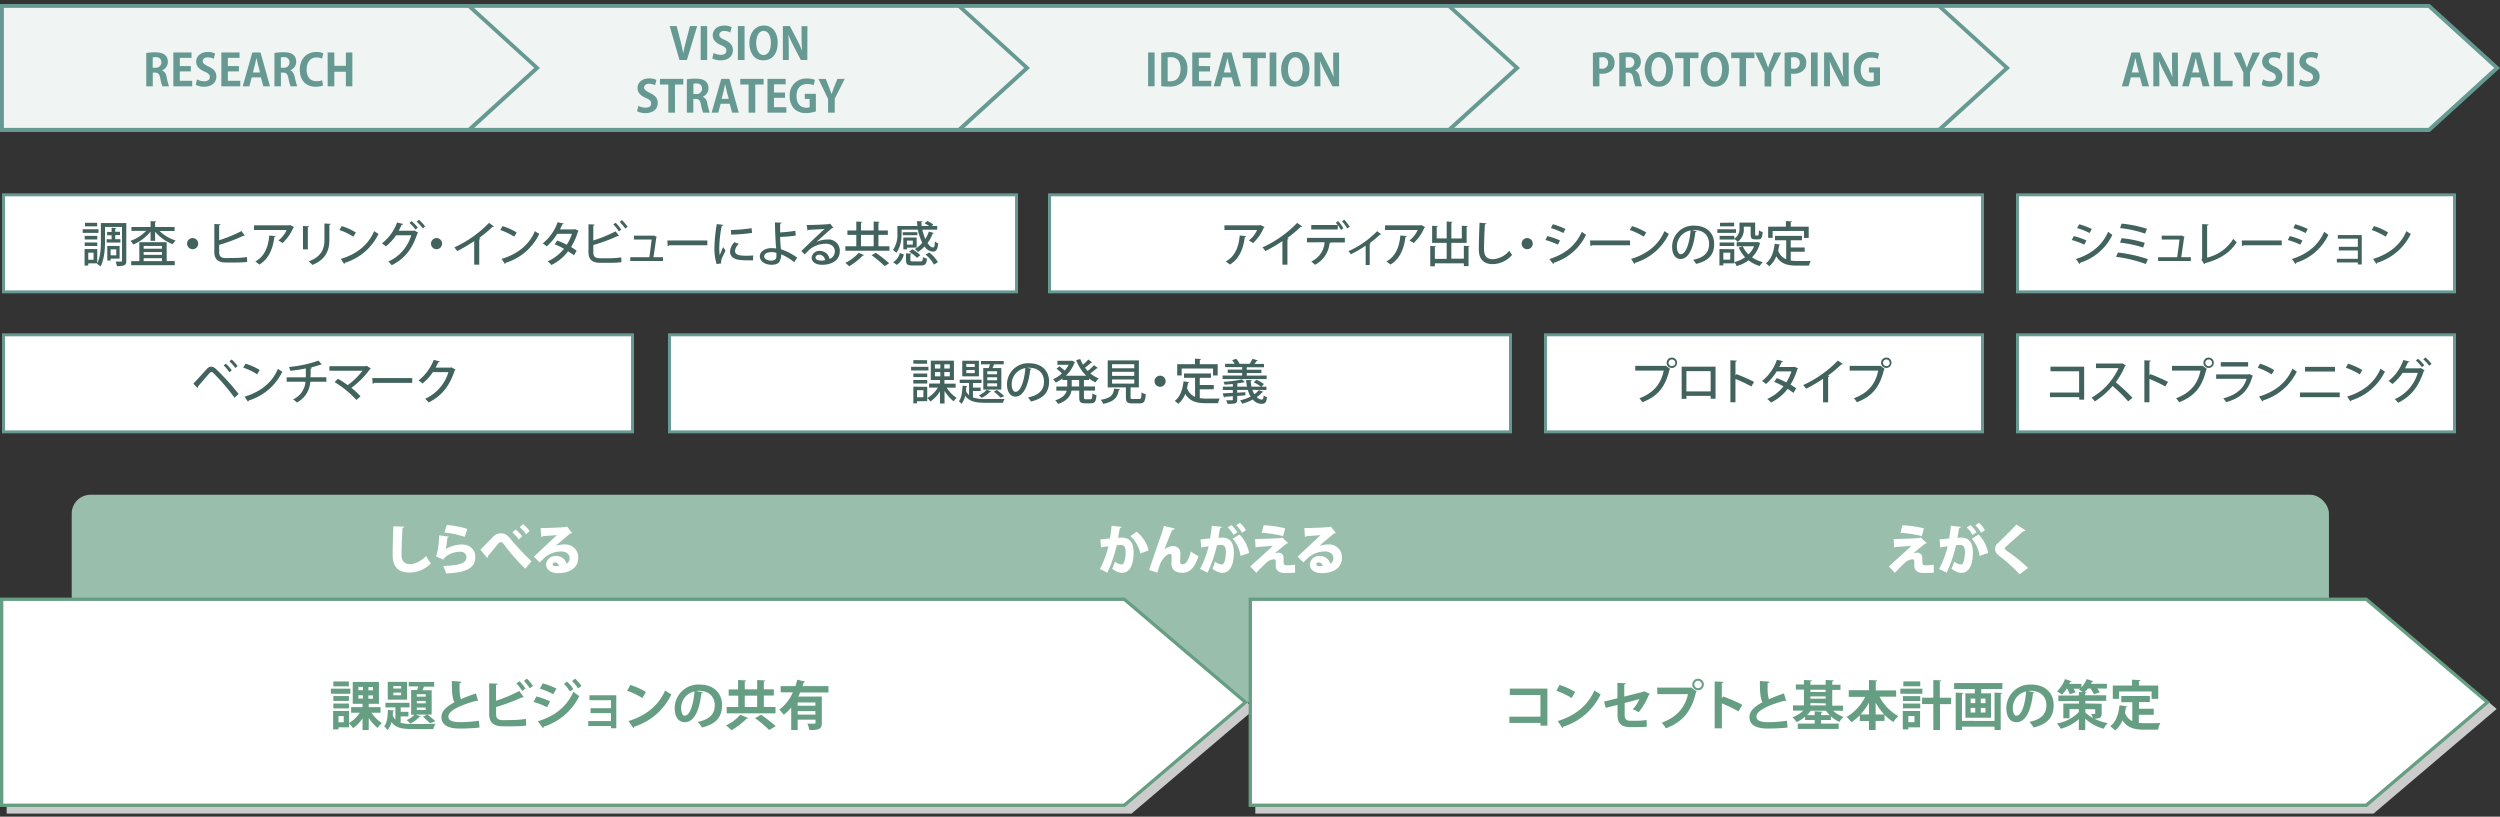<svg id="レイヤー_1" data-name="レイヤー 1" xmlns="http://www.w3.org/2000/svg" viewBox="0 0 750 245">
  <rect x="0" y="0" width="750" height="245" fill="#333333" stroke="none"/>
  <defs>
    <style>
      .cls-1 {
        fill: #ccc;
      }

      .cls-2 {
        fill: #f0f5f4;
      }

      .cls-3 {
        fill: #669992;
      }

      .cls-4 {
        fill: #fff;
      }

      .cls-5 {
        fill: #41625d;
      }

      .cls-6 {
        fill: #99beac;
      }

      .cls-7 {
        fill: #669e83;
      }
    </style>
  </defs>
  <title>process_phase1</title>
  <g>
    <polygon class="cls-1" points="2.5 243.58 2.5 181.78 339.28 181.78 375.64 212.68 339.28 243.58 2.5 243.58"/>
    <path class="cls-1" d="M339.1,182.28l35.77,30.4-35.77,30.4H3v-60.8H339.1m.37-1H2v62.8H339.47l36.94-31.4-36.94-31.4Z"/>
  </g>
  <g>
    <polygon class="cls-1" points="377.09 243.58 377.09 181.78 711.87 181.78 748.23 212.68 711.87 243.58 377.09 243.58"/>
    <path class="cls-1" d="M711.69,182.28l35.77,30.4-35.77,30.4H377.59v-60.8h334.1m.37-1H376.59v62.8H712.06L749,212.68l-36.94-31.4Z"/>
  </g>
  <g>
    <polygon class="cls-2" points="582.57 39.02 582.57 1.78 728.7 1.78 749.13 20.4 728.7 39.02 582.57 39.02"/>
    <path class="cls-3" d="M728.48,2.37l19.78,18-19.78,18H583.16V2.37H728.48m.45-1.17H582V39.6H728.93L750,20.4,728.93,1.2Z"/>
  </g>
  <g>
    <rect class="cls-4" x="605.25" y="100.45" width="131.11" height="29.11"/>
    <path class="cls-3" d="M735.91,100.89v28.22H605.69V100.89H735.91m.89-.89h-132v30h132V100Z"/>
  </g>
  <g>
    <path class="cls-5" d="M625.25,110v9.9h-1.48v-.77H615v-1.37h8.73v-6.39h-8.59V110Z"/>
    <path class="cls-5" d="M637.75,109.62a.48.48,0,0,1-.24.2,22.9,22.9,0,0,1-2.78,4.85,56.64,56.64,0,0,1,5,4.65l-1.27,1.1a44.35,44.35,0,0,0-4.69-4.62,23.08,23.08,0,0,1-5.32,4.62,8.36,8.36,0,0,0-1-1.11,19.7,19.7,0,0,0,8.11-8.87h-6.77v-1.37h7.56l.26-.09Z"/>
    <path class="cls-5" d="M649.59,115.94a42.6,42.6,0,0,0-4.76-2.26v7h-1.52v-12.6l1.93.11c0,.16-.14.28-.41.33v4.12l.29-.4a49.8,49.8,0,0,1,5.28,2.33Z"/>
    <path class="cls-5" d="M651.6,109.76h9.07l.1-.06,1.31,1a.61.61,0,0,1-.21.18c-1.24,5.38-3.71,8.09-8.13,9.79a7.83,7.83,0,0,0-.91-1.19c4-1.49,6.47-4.08,7.31-8.29H651.6Zm11-2.49a1.56,1.56,0,1,1-1.57,1.57A1.56,1.56,0,0,1,662.6,107.27Zm1,1.57a1,1,0,1,0-1,1A1,1,0,0,0,663.64,108.84Z"/>
    <path class="cls-5" d="M675.94,112.76a.49.49,0,0,1-.24.18c-1.24,4.38-3.55,6.5-7.87,7.71a5.84,5.84,0,0,0-.86-1.15c3.76-.92,6.18-2.93,7-5.85h-9.12v-1.34h9.72l.17-.12Zm-1.5-2.8h-8.21v-1.32h8.21Z"/>
    <path class="cls-5" d="M678,109.11a17.91,17.91,0,0,1,4.25,1.92l-.75,1.29a19.53,19.53,0,0,0-4.18-2Zm-.28,9.85c5-1.52,8.34-4.37,10-8.35a10.85,10.85,0,0,0,1.33.84,16.61,16.61,0,0,1-10.1,8.67.45.45,0,0,1-.23.34Z"/>
    <path class="cls-5" d="M701.92,117.75v1.4H690v-1.4Zm-1.42-7.69v1.4h-9v-1.4Z"/>
    <path class="cls-5" d="M704.43,109.11a17.91,17.91,0,0,1,4.25,1.92l-.75,1.29a19.53,19.53,0,0,0-4.18-2Zm-.28,9.85c5-1.52,8.34-4.37,10-8.35a10.85,10.85,0,0,0,1.33.84,16.61,16.61,0,0,1-10.1,8.67.42.42,0,0,1-.23.34Z"/>
    <path class="cls-5" d="M727.39,111.1a.82.82,0,0,1-.26.23c-1.62,4.87-3.92,7.61-7.71,9.52a5.11,5.11,0,0,0-1-1.09,12.48,12.48,0,0,0,6.91-7.9h-4.55a14.21,14.21,0,0,1-3.07,3.35,6.88,6.88,0,0,0-1.16-.91A13.65,13.65,0,0,0,721,108l1.84.46a.43.43,0,0,1-.44.23c-.26.58-.61,1.28-.88,1.8H726l.22-.1Zm-2-3.47a11,11,0,0,1,1.88,1.94l-.69.59a10.81,10.81,0,0,0-1.82-2Zm2.21-.4a10.27,10.27,0,0,1,1.86,1.94l-.71.56a10.93,10.93,0,0,0-1.78-1.94Z"/>
  </g>
  <g>
    <rect class="cls-4" x="463.65" y="100.45" width="131.11" height="29.11"/>
    <path class="cls-3" d="M594.31,100.89v28.22H464.09V100.89H594.31m.89-.89h-132v30h132V100Z"/>
  </g>
  <g>
    <path class="cls-5" d="M490.57,109.76h9.07l.1-.06,1.31,1a.61.61,0,0,1-.21.18c-1.24,5.38-3.7,8.09-8.13,9.79a8.45,8.45,0,0,0-.9-1.19c4-1.49,6.46-4.08,7.3-8.29h-8.54Zm11-2.49a1.56,1.56,0,1,1-1.57,1.57A1.56,1.56,0,0,1,501.57,107.27Zm1,1.57a1,1,0,1,0-1,1A1,1,0,0,0,502.61,108.84Z"/>
    <path class="cls-5" d="M514.66,110v9.62H513.2v-.86h-7.27v.89H504.5V110Zm-1.47,7.42v-6.08h-7.27v6.08Z"/>
    <path class="cls-5" d="M525.41,115.94a43.61,43.61,0,0,0-4.77-2.26v7h-1.52v-12.6l1.93.11c0,.16-.14.28-.41.33v4.12l.29-.4a49.8,49.8,0,0,1,5.28,2.33Z"/>
    <path class="cls-5" d="M539.42,110.54a.35.35,0,0,1-.22.21,18.73,18.73,0,0,1-2.06,4.64c.57.33,1.26.77,1.72,1.11l-.82,1.37c-.48-.37-1.2-.85-1.76-1.2a13.83,13.83,0,0,1-5,4.11,4.49,4.49,0,0,0-1.13-1.08,13.43,13.43,0,0,0,4.9-3.77,18.1,18.1,0,0,0-2.81-1.36l.79-1.12a20.89,20.89,0,0,1,2.86,1.27,14,14,0,0,0,1.54-3.3H533a15.5,15.5,0,0,1-3.22,3.79,8.18,8.18,0,0,0-1.16-.91,14,14,0,0,0,4.46-6.37l1.86.43c-.06.15-.2.2-.43.2-.18.44-.48,1.06-.72,1.53h4.29l.26-.07Z"/>
    <path class="cls-5" d="M552.85,109.2a.43.43,0,0,1-.32.13.39.39,0,0,1-.14,0,35.22,35.22,0,0,1-4,3.36l.39.16a.4.4,0,0,1-.34.24v7.61h-1.52v-7.07a43,43,0,0,1-5.11,3,6.59,6.59,0,0,0-.86-1.11,34.11,34.11,0,0,0,10.41-7.35Z"/>
    <path class="cls-5" d="M554.9,109.76H564l.1-.06,1.31,1a.65.65,0,0,1-.22.18c-1.24,5.38-3.7,8.09-8.12,9.79a7.83,7.83,0,0,0-.91-1.19c4.05-1.49,6.47-4.08,7.3-8.29H554.9Zm11-2.49a1.56,1.56,0,1,1-1.57,1.57A1.56,1.56,0,0,1,565.91,107.27Zm1,1.57a1,1,0,1,0-1,1A1,1,0,0,0,566.94,108.84Z"/>
  </g>
  <g>
    <rect class="cls-4" x="605.25" y="58.45" width="131.11" height="29.11"/>
    <path class="cls-3" d="M735.91,58.89V87.11H605.69V58.89H735.91m.89-.89h-132V88h132V58Z"/>
  </g>
  <g>
    <path class="cls-5" d="M622.13,70.83a20.92,20.92,0,0,1,3.79,1.31l-.62,1.25A23.16,23.16,0,0,0,621.53,72Zm.64,6.88c4.54-1.48,7.76-3.89,9.69-8.18a12.28,12.28,0,0,0,1.26.92,16,16,0,0,1-9.67,8.37.35.35,0,0,1-.19.38Zm1-10.44a24.43,24.43,0,0,1,3.77,1.41l-.68,1.23a20.57,20.57,0,0,0-3.73-1.49Z"/>
    <path class="cls-5" d="M635.38,75.75a43.44,43.44,0,0,1,9,2l-.62,1.46a41.22,41.22,0,0,0-8.95-2.16Zm1.12-8.67a36.92,36.92,0,0,1,7.61,1.57l-.6,1.43a34.37,34.37,0,0,0-7.5-1.66Zm0,4.37a35.88,35.88,0,0,1,6.92,1.39l-.47,1.43A33.37,33.37,0,0,0,636,72.79Z"/>
    <path class="cls-5" d="M657.25,77.15V78.3h-9.82V77.15h5.72c.21-1.38.55-3.92.69-5.3h-5.32V70.71h5.72l.2-.07,1,.45a.39.39,0,0,1-.22.17c-.18,1.44-.62,4.44-.85,5.89Z"/>
    <path class="cls-5" d="M662.14,77.28A12.64,12.64,0,0,0,670,71.65a7.72,7.72,0,0,0,1,1c-1.9,3.16-5.2,5.19-9.48,6.3a.45.45,0,0,1-.26.31l-.82-1.35.2-.3V67.23l1.93.1c0,.16-.14.28-.43.33Z"/>
    <path class="cls-5" d="M672.52,72.14h12v1.44H673.1a.65.65,0,0,1-.47.26Z"/>
    <path class="cls-5" d="M686.94,70.83a20.92,20.92,0,0,1,3.79,1.31l-.62,1.25A23.29,23.29,0,0,0,686.33,72Zm.63,6.88c4.54-1.48,7.77-3.89,9.7-8.18a12.16,12.16,0,0,0,1.25.92,15.94,15.94,0,0,1-9.66,8.37.36.36,0,0,1-.19.38Zm1-10.44a24,24,0,0,1,3.77,1.41l-.67,1.23A21.17,21.17,0,0,0,688,68.42Z"/>
    <path class="cls-5" d="M708.52,70.51v8.83h-1.17v-.61h-6.3V77.65h6.3V75.13h-5.71V74.05h5.71V71.6h-6V70.51Z"/>
    <path class="cls-5" d="M712.19,67.83a17.73,17.73,0,0,1,4.25,1.92L715.69,71a19.53,19.53,0,0,0-4.18-2Zm-.27,9.85c5-1.52,8.34-4.38,10-8.35a9,9,0,0,0,1.32.83,16.57,16.57,0,0,1-10.1,8.68.44.44,0,0,1-.23.34Z"/>
  </g>
  <g>
    <rect class="cls-4" x="314.85" y="58.45" width="279.91" height="29.11"/>
    <path class="cls-3" d="M594.31,58.89V87.11h-279V58.89h279m.89-.89H314.4V88H595.2V58Z"/>
  </g>
  <g>
    <path class="cls-5" d="M379.38,68.13a.48.48,0,0,1-.25.19,13.64,13.64,0,0,1-3.23,4.61,8.91,8.91,0,0,0-1.25-.79A8.28,8.28,0,0,0,377.13,69h-9.8V67.6h10.6l.19-.11Zm-5.57,2.71c0,.15-.15.25-.37.28-.39,3.26-1.57,6.52-4.49,8.25a9.85,9.85,0,0,0-1.23-.92c2.82-1.53,3.92-4.47,4.19-7.8Z"/>
    <path class="cls-5" d="M390.65,67.92a.43.43,0,0,1-.31.13.41.41,0,0,1-.15,0,36,36,0,0,1-4,3.36l.39.16a.41.41,0,0,1-.35.24V79.4h-1.51V72.33a44.53,44.53,0,0,1-5.12,3,6.11,6.11,0,0,0-.86-1.11,34,34,0,0,0,10.41-7.35Z"/>
    <path class="cls-5" d="M392.1,72.71V71.37h11.36v1.36h-4.55l.28.07c0,.1-.13.17-.32.19a8.18,8.18,0,0,1-4.38,6.45,10,10,0,0,0-1.11-1,6.77,6.77,0,0,0,4-5.77ZM402.28,69a8.17,8.17,0,0,0-.95-1.5v1.33h-7.95V67.5h7.94a4.33,4.33,0,0,0-.58-.66l.69-.52A11.56,11.56,0,0,1,403,68.49Zm1.88-.47a11.64,11.64,0,0,0-1.55-2.14l.67-.48a12.3,12.3,0,0,1,1.61,2.13Z"/>
    <path class="cls-5" d="M414.39,70.28a.29.29,0,0,1-.24.11l-.17,0a31,31,0,0,1-3.13,2.6l.36.13a.34.34,0,0,1-.3.19V79.5H409.7V73.71a37.68,37.68,0,0,1-4.45,2.58,5.73,5.73,0,0,0-.71-.93,27.86,27.86,0,0,0,8.59-6Z"/>
    <path class="cls-5" d="M427.55,68.13a.42.42,0,0,1-.24.19,13.78,13.78,0,0,1-3.23,4.61,9.53,9.53,0,0,0-1.25-.79A8.15,8.15,0,0,0,425.3,69h-9.79V67.6h10.6l.19-.11ZM422,70.84c0,.15-.16.25-.37.28-.39,3.26-1.57,6.52-4.5,8.25a9,9,0,0,0-1.22-.92c2.82-1.53,3.92-4.47,4.19-7.8Z"/>
    <path class="cls-5" d="M439.15,73.74l1.75.1c0,.11-.11.2-.34.24v5.75h-1.41V79h-8.69v.89h-1.38v-6.1l1.73.1c0,.11-.12.2-.35.23v3.54H434V72.86h-4.36V67.73l1.71.1c0,.13-.11.2-.34.25v3.45h3V66.45l1.75.11c0,.12-.1.2-.35.23v4.74h3.14V67.72l1.79.1c0,.13-.12.21-.35.24v4.8H435.4v4.75h3.75Z"/>
    <path class="cls-5" d="M445.92,67c0,.17-.16.29-.45.32-.12,1.81-.26,5.38-.26,7.5s1,2.94,2.66,2.94a6.87,6.87,0,0,0,4.92-2.55,8.3,8.3,0,0,0,.85,1.25,7.87,7.87,0,0,1-5.78,2.78c-2.92,0-4.21-1.64-4.21-4.42,0-1.87.12-6.19.23-8Z"/>
    <path class="cls-5" d="M459.83,73.09a1.67,1.67,0,1,1-1.67-1.67A1.67,1.67,0,0,1,459.83,73.09Z"/>
    <path class="cls-5" d="M464.22,70.83A20.92,20.92,0,0,1,468,72.14l-.62,1.25A23.51,23.51,0,0,0,463.62,72Zm.63,6.88c4.54-1.48,7.77-3.89,9.7-8.18a12.16,12.16,0,0,0,1.25.92,15.94,15.94,0,0,1-9.66,8.37.36.36,0,0,1-.19.38Zm1-10.44a24.18,24.18,0,0,1,3.78,1.41L469,69.91a20.86,20.86,0,0,0-3.73-1.49Z"/>
    <path class="cls-5" d="M477,72.14h12v1.44H477.59a.65.65,0,0,1-.46.26Z"/>
    <path class="cls-5" d="M489.61,67.83a17.73,17.73,0,0,1,4.25,1.92L493.11,71a19.53,19.53,0,0,0-4.18-2Zm-.28,9.85c5-1.52,8.34-4.38,10-8.35a9.67,9.67,0,0,0,1.33.83,16.6,16.6,0,0,1-10.1,8.68.44.44,0,0,1-.23.34Z"/>
    <path class="cls-5" d="M509,69.39a.4.4,0,0,1-.39.23c-.56,4.72-2,8.08-4.45,8.08-1.4,0-2.52-1.28-2.52-3.65a6.34,6.34,0,0,1,6.54-6.36c4.13,0,6.07,2.52,6.07,5.48,0,3.42-1.85,5.12-5.41,6a10.12,10.12,0,0,0-.91-1.23c3.3-.65,4.8-2.23,4.8-4.72S511.2,69,508.19,69a5.83,5.83,0,0,0-.59,0Zm-1.85-.25A4.93,4.93,0,0,0,503.06,74c0,1.37.51,2.26,1.17,2.26C505.79,76.27,506.88,72.8,507.18,69.14Z"/>
    <path class="cls-5" d="M520.8,68.77v1.09h-5.6V68.77Zm-.52,6V79H517v.62h-1.17V74.72ZM523.14,68v.55a4.46,4.46,0,0,1-1.86,4,4.71,4.71,0,0,0-1-.88v.2h-4.39V70.77h4.39v.83a3.32,3.32,0,0,0,1.56-3.06V66.79h4.71v3.45c0,.34,0,.4.24.4h.58c.22,0,.27-.19.3-1.54a3.31,3.31,0,0,0,1.13.5c-.1,1.75-.44,2.21-1.29,2.21h-1c-1,0-1.31-.35-1.31-1.56V68Zm-7.25,5.79V72.73h4.39v1.06Zm4.36-7V67.9H516V66.84Zm-1.16,9H517v2.12h2.06Zm8.11-3.23.88.36a.55.55,0,0,1-.15.19,9,9,0,0,1-2.32,4.08,9.64,9.64,0,0,0,3.22,1.44,5.19,5.19,0,0,0-.9,1.18,10.21,10.21,0,0,1-3.37-1.71A11.24,11.24,0,0,1,521,79.83a4.65,4.65,0,0,0-.73-1.2,9.28,9.28,0,0,0,3.25-1.45,10.31,10.31,0,0,1-1.9-2.91l1.21-.39a7.91,7.91,0,0,0,1.7,2.46,7.27,7.27,0,0,0,1.7-2.47H521V72.63h6Z"/>
    <path class="cls-5" d="M537.22,75.52v2.64a13.47,13.47,0,0,0,2.07.14c.64,0,3.1,0,3.94,0a4.07,4.07,0,0,0-.51,1.39h-3.5c-2.89,0-5-.49-6.35-2.81a7.18,7.18,0,0,1-2.1,3,8.53,8.53,0,0,0-1-.9c1.55-1.11,2.33-3.27,2.63-5.86l1.67.26c0,.13-.14.2-.33.2a15.37,15.37,0,0,1-.29,1.56,4.2,4.2,0,0,0,2.41,2.63v-5.7H532.5V70.77h8.08v1.31h-3.36v2.16h4.19v1.28Zm-5.43-6.23v2.07h-1.34V68h5.33V66.32l1.8.1c0,.13-.1.22-.35.24V68h5.38v3.37h-1.4V69.29Z"/>
  </g>
  <g>
    <rect class="cls-4" x="1.04" y="58.45" width="303.91" height="29.11"/>
    <path class="cls-3" d="M304.51,58.89V87.11H1.49V58.89h303m.89-.89H.6V88H305.4V58Z"/>
  </g>
  <g>
    <path class="cls-5" d="M29.56,69.86H24.81V68.77h4.75Zm8.33,8.36c0,.72-.14,1.13-.59,1.35a5.41,5.41,0,0,1-2.23.26,5.73,5.73,0,0,0-.39-1.35c.36,0,.72,0,1,0h.63c.22,0,.29-.06.29-.29V68.09H31.51v4.15c0,2.27-.17,5.56-1.36,7.68a4.81,4.81,0,0,0-1.06-.75l.09-.16H26.47v.65h-1.1V74.72h3.81V79c1-2,1.08-4.7,1.08-6.77V66.92h7.63Zm-8.7-6.39H25.4V70.77h3.79Zm-3.79.9h3.79v1.06H25.4Zm3.75-4.83H25.5V66.84h3.65Zm-1.08,7.91h-1.6v2.12h1.6Zm5.41-4V70.57H32.14v-1h1.34V68.32l1.4.1c0,.1-.1.17-.32.2v.91H36v1H34.56v1.22h1.56v1H32v-1Zm-.29,5.79v.55h-1V73.78h3.69v3.8Zm0-2.79v1.78h1.69V74.79Z"/>
    <path class="cls-5" d="M52.38,69.3H47.87a12.12,12.12,0,0,0,4.82,2.85,6.42,6.42,0,0,0-.88,1.11,13.1,13.1,0,0,1-5.28-3.74v2.72H45.17V69.49A13.35,13.35,0,0,1,40,73.35a6.06,6.06,0,0,0-.87-1.08,12.31,12.31,0,0,0,4.71-3H39.43V68.1h5.74V66.35l1.69.08c0,.13-.1.21-.33.25V68.1h5.85ZM50,72.66v5.67h2.42v1.23H39.36V78.33H41.8V72.66Zm-1.4,1.13h-5.5v.84h5.5Zm0,2.68v-.85h-5.5v.85Zm-5.5,1v.88h5.5v-.88Z"/>
    <path class="cls-5" d="M59.46,73.09a1.67,1.67,0,1,1-1.67-1.67A1.67,1.67,0,0,1,59.46,73.09Z"/>
    <path class="cls-5" d="M71,77.38a24.41,24.41,0,0,0,3.11-.26c0,.48,0,1,.06,1.46-.86.11-2.38.17-3,.17H67.75c-2.35,0-3.45-1-3.45-3.17V67.2l1.86.1c0,.14-.13.26-.41.3v4.47a41.44,41.44,0,0,0,6.69-2.76l1,1.37a.32.32,0,0,1-.22.06.6.6,0,0,1-.22,0,51.63,51.63,0,0,1-7.25,2.72v2.17c0,1.33.63,1.79,2,1.79Z"/>
    <path class="cls-5" d="M88.24,68.13a.48.48,0,0,1-.25.19,13.76,13.76,0,0,1-3.22,4.61,9,9,0,0,0-1.26-.79A8.28,8.28,0,0,0,86,69h-9.8V67.6H86.8l.18-.11Zm-5.56,2.71c0,.15-.16.25-.38.28-.39,3.26-1.57,6.52-4.49,8.25a9.16,9.16,0,0,0-1.23-.92c2.83-1.53,3.92-4.47,4.2-7.8Z"/>
    <path class="cls-5" d="M90.89,74.79v-7l1.85.1c0,.13-.15.24-.39.27v6.66Zm8.3-7.64c0,.15-.13.25-.38.28V72c0,3-1,5.85-5.11,7.48a8.36,8.36,0,0,0-1.08-1.06c3.89-1.47,4.71-3.89,4.71-6.42V67.05Z"/>
    <path class="cls-5" d="M102.51,67.83a17.73,17.73,0,0,1,4.25,1.92L106,71a19.44,19.44,0,0,0-4.17-2Zm-.27,9.85c5-1.52,8.34-4.38,10-8.35a10.22,10.22,0,0,0,1.32.83,16.58,16.58,0,0,1-10.09,8.68.49.49,0,0,1-.23.34Z"/>
    <path class="cls-5" d="M125.47,69.82c0,.1-.17.17-.26.23-1.61,4.87-3.92,7.6-7.7,9.52a5.37,5.37,0,0,0-1.05-1.09,12.48,12.48,0,0,0,6.91-7.9h-4.55a14.19,14.19,0,0,1-3.07,3.34,8,8,0,0,0-1.17-.9,13.79,13.79,0,0,0,4.53-6.28l1.84.46a.45.45,0,0,1-.45.23c-.26.57-.6,1.28-.88,1.8h4.47l.21-.1Zm-2-3.47a11.33,11.33,0,0,1,1.87,1.94l-.69.59a10.75,10.75,0,0,0-1.81-2Zm2.2-.41a10.63,10.63,0,0,1,1.86,2l-.7.56A11.4,11.4,0,0,0,125,66.51Z"/>
    <path class="cls-5" d="M132.63,73.09A1.67,1.67,0,1,1,131,71.42,1.67,1.67,0,0,1,132.63,73.09Z"/>
    <path class="cls-5" d="M148.19,67.92a.43.43,0,0,1-.32.13.39.39,0,0,1-.14,0,36.12,36.12,0,0,1-4,3.36l.39.16a.41.41,0,0,1-.35.24V79.4h-1.51V72.33a44.37,44.37,0,0,1-5.11,3,6.17,6.17,0,0,0-.87-1.11,34,34,0,0,0,10.42-7.35Z"/>
    <path class="cls-5" d="M150.75,67.83A17.73,17.73,0,0,1,155,69.75L154.25,71a19.53,19.53,0,0,0-4.18-2Zm-.27,9.85c5-1.52,8.34-4.38,10-8.35a9,9,0,0,0,1.32.83,16.57,16.57,0,0,1-10.1,8.68.44.44,0,0,1-.23.34Z"/>
    <path class="cls-5" d="M173.6,69.26a.34.34,0,0,1-.21.21,19.1,19.1,0,0,1-2.06,4.64A19.45,19.45,0,0,1,173,75.22l-.82,1.37c-.48-.38-1.2-.85-1.76-1.2a13.67,13.67,0,0,1-5,4.11,4.61,4.61,0,0,0-1.12-1.08,13.42,13.42,0,0,0,4.89-3.78,19,19,0,0,0-2.81-1.35l.8-1.12a22.59,22.59,0,0,1,2.85,1.26,13.37,13.37,0,0,0,1.54-3.29h-4.42A15.44,15.44,0,0,1,164,73.92a8.23,8.23,0,0,0-1.17-.9,14.1,14.1,0,0,0,4.46-6.37l1.86.43c-.06.15-.2.2-.43.2-.17.44-.48,1-.72,1.53h4.29l.26-.07Z"/>
    <path class="cls-5" d="M183.27,77.47a26.38,26.38,0,0,0,3.11-.26c0,.47.05,1,.06,1.45a28.58,28.58,0,0,1-3,.18H180c-2.35,0-3.45-1-3.45-3.17V67.28l1.86.1c0,.15-.13.26-.42.31v4.46a43.35,43.35,0,0,0,6.7-2.75l1,1.37a.38.38,0,0,1-.22.06.63.63,0,0,1-.22,0A51.24,51.24,0,0,1,178,73.51v2.17c0,1.33.64,1.79,2,1.79Zm1.41-10.65a12.21,12.21,0,0,1,1.7,2.06l-.72.54A11.6,11.6,0,0,0,184,67.34Zm1.89-.78a10.9,10.9,0,0,1,1.71,2l-.7.53a14.4,14.4,0,0,0-1.67-2Z"/>
    <path class="cls-5" d="M198.9,77.15V78.3h-9.82V77.15h5.72c.22-1.38.55-3.92.69-5.3h-5.31V70.71h5.71l.21-.07,1,.45a.36.36,0,0,1-.22.17c-.18,1.44-.61,4.44-.84,5.89Z"/>
    <path class="cls-5" d="M200.2,72.14h12v1.44H200.77a.62.62,0,0,1-.46.26Z"/>
    <path class="cls-5" d="M217,67.46c0,.15-.18.24-.47.26a35.42,35.42,0,0,0-.74,6.39,15.2,15.2,0,0,0,.13,2.44c.23-.57.82-1.92,1-2.41l.74,1c-.53,1.23-1,2-1.21,2.7a2.43,2.43,0,0,0-.12.67,1.53,1.53,0,0,0,.08.49l-1.43.23a15.84,15.84,0,0,1-.65-5,45,45,0,0,1,.71-7Zm8.9,10.64c-.51,0-1,0-1.57,0a19.53,19.53,0,0,1-2.61-.14c-1.89-.26-2.71-1.28-2.71-2.48a4.5,4.5,0,0,1,1.3-2.82l1.35.49a3.17,3.17,0,0,0-1.15,2.15c0,1.33,1.8,1.42,3.46,1.42a18.17,18.17,0,0,0,2-.1ZM219.29,69a47.25,47.25,0,0,0,6.18-.55l.15,1.42a50.89,50.89,0,0,1-6.29.51Z"/>
    <path class="cls-5" d="M238.25,78.65a16.08,16.08,0,0,0-3.89-2.35,3.93,3.93,0,0,1-.35,1.79c-.18.75-.95,1.34-2.55,1.34-1.93,0-3.48-1-3.51-2.5s1.6-2.47,3.41-2.49a11,11,0,0,1,1.49.1c0-.3-.06-.57-.09-.83-.12-1.9-.27-5.12-.27-7l1.93.1c0,.15-.12.28-.38.33l0,2.58a35.61,35.61,0,0,0,4.55-.49l.14,1.44a39.4,39.4,0,0,1-4.68.41c0,1,.09,1.94.14,2.76,0,.29.08.62.09.94a17.5,17.5,0,0,1,4.88,2.52Zm-6.93-3c-1.22,0-2.09.54-2.07,1.27s1,1.28,2.08,1.28c.93,0,1.59-.41,1.59-1.19,0-.42,0-.82,0-1.15A5.53,5.53,0,0,0,231.32,75.62Z"/>
    <path class="cls-5" d="M245.07,72.51a8.13,8.13,0,0,1,3.16-.66,3.37,3.37,0,0,1,3.71,3.51c0,2.61-2.27,4.08-5.28,4.08-1.87,0-3.17-.81-3.17-2.17a2.29,2.29,0,0,1,2.46-2,2.94,2.94,0,0,1,2.91,2.42,2.4,2.4,0,0,0,1.59-2.28c0-1.39-1.08-2.29-2.71-2.29a7.71,7.71,0,0,0-5,1.85c-.38.36-.95,1-1.33,1.36l-1-1c1.14-1.18,5-4.87,7-6.67-.76.1-3.45.23-4.83.29a.47.47,0,0,1-.32.23L242,67.5c1.91,0,5.8-.14,6.79-.3l.22-.12,1,1.21a.84.84,0,0,1-.41.16c-.87.68-3.38,3-4.55,4Zm1.37,5.68a6.26,6.26,0,0,0,1.08-.12,1.82,1.82,0,0,0-1.7-1.67c-.6,0-1.15.33-1.15.87C244.67,78,245.66,78.19,246.44,78.19Z"/>
    <path class="cls-5" d="M259.23,76.52a.36.36,0,0,1-.37.13,19.64,19.64,0,0,1-4.12,3.22,10,10,0,0,0-1.15-1,13.23,13.23,0,0,0,4-3Zm4.3-2.64h3.3v1.34H253.6V73.88h3.29V70.47h-2.67V69.14h2.67V66.46l1.74.1c0,.13-.1.2-.33.25v2.33h3.8V66.46l1.77.1c0,.13-.11.2-.34.25v2.33h2.82v1.33h-2.82Zm-5.23-3.41v3.41h3.8V70.47Zm7.11,9.36a39.7,39.7,0,0,0-3.93-3.27l1.27-.73a45.8,45.8,0,0,1,4,3.15Z"/>
    <path class="cls-5" d="M270.48,68.91V70c0,1.73-.27,4.19-1.61,5.83a4.43,4.43,0,0,0-1-.83,7.92,7.92,0,0,0,1.35-5V67.8h6c-.06-.47-.1-1-.13-1.45l1.68.05c0,.15-.13.22-.34.25,0,.39,0,.76.08,1.15h2.22a7.79,7.79,0,0,0-1.35-.78l.79-.72A7.22,7.22,0,0,1,280,67.37l-.47.43h1.63v1.11h-4.45a14.39,14.39,0,0,0,.89,2.78,10.11,10.11,0,0,0,1.07-2.22l1.5.44a.31.31,0,0,1-.35.15,11.69,11.69,0,0,1-1.57,2.86c.54.8,1.1,1.31,1.62,1.31s.53-.52.6-1.82a3.09,3.09,0,0,0,1,.62c-.22,2-.67,2.45-1.7,2.45a3.25,3.25,0,0,1-2.41-1.54,9.39,9.39,0,0,1-2,1.65,6.68,6.68,0,0,0-.87-.9,8.7,8.7,0,0,0,2.2-1.85,14.51,14.51,0,0,1-1.33-3.93Zm.66,7.42a5,5,0,0,1-2.1,3.13l-1.11-.8a4.28,4.28,0,0,0,2-2.75Zm4.07-6.68v.9h-4.38v-.9Zm-3.1,4.65v.5H271V71.26h4v3Zm1,3.69c0,.37.11.43.82.43h2.23c.56,0,.66-.15.72-1.31a3.82,3.82,0,0,0,1.22.47c-.17,1.67-.56,2.06-1.81,2.06h-2.49c-1.64,0-2-.37-2-1.64V76l1.68.1c0,.12-.11.21-.34.23Zm.73-5.82h-1.77v1.21h1.77Zm-.17,2.62a9.53,9.53,0,0,1,2.42,1.77l-1,.81a9.48,9.48,0,0,0-2.35-1.85Zm6.52,4.58a10.53,10.53,0,0,0-2.53-3l1.11-.63a10.12,10.12,0,0,1,2.6,2.91Z"/>
  </g>
  <g>
    <rect class="cls-4" x="200.85" y="100.44" width="252.31" height="29.11"/>
    <path class="cls-3" d="M452.71,100.89v28.22H201.29V100.89H452.71m.89-.89H200.4v30H453.6V100Z"/>
  </g>
  <g>
    <path class="cls-5" d="M278.53,110.05v1.09h-5.2v-1.09Zm-.36,6v4.32H275.1v.62H274V116Zm0-4v1.07H274v-1.07Zm-4.17,3V114h4.17v1.07Zm4.13-7v1.06H274v-1.06Zm-1.1,9H275.1v2.12H277Zm9.68-.75H284a10.44,10.44,0,0,0,3,3.09,5,5,0,0,0-.93,1,12.11,12.11,0,0,1-2.71-3.14v3.8H282v-3.66a10,10,0,0,1-2.89,3.06,5.78,5.78,0,0,0-.92-1.05,9,9,0,0,0,3.18-3.12h-2.64v-1.22H282V114h-2.76v-5.8h6.94V114h-2.85v1.11h3.35Zm-6.22-7v1.26h1.61v-1.26Zm0,2.32v1.27h1.61v-1.27Zm4.45-1.06v-1.26h-1.65v1.26Zm0,2.33v-1.27h-1.65v1.27Z"/>
    <path class="cls-5" d="M291.88,117.31v1.93a11.55,11.55,0,0,0,3.92.46c.81,0,4.57,0,5.58,0a3.39,3.39,0,0,0-.47,1.14H295.8c-3,0-5-.32-6.25-2.15a5.45,5.45,0,0,1-1.12,2.47,3.43,3.43,0,0,0-.77-.8c.87-1,1-2.92,1.1-4.65l1.39.12c0,.11-.1.18-.28.21,0,.41-.05.81-.09,1.23a3.84,3.84,0,0,0,.94,1.31V114.9h-2.81v-1h6.55v1h-2.58v1.39h2.31v1Zm1.8-9.09v4.67h-5v-4.67Zm-1.26,1.87v-.92H289.9v.92Zm0,1.85V111H289.9v.94Zm4.89,5.47a.29.29,0,0,1-.31.13,9.67,9.67,0,0,1-2.5,1.83,6.58,6.58,0,0,0-.8-.78,6.73,6.73,0,0,0,2.3-1.66Zm-2.34-7h1.65c.13-.35.26-.74.38-1.11h-2.7v-1h6.8v1h-2.89c-.13.35-.29.75-.45,1.11h2.64v6.47H295Zm4.16,1.86v-.9h-2.95v.9Zm0,1.81v-.91h-2.95v.91Zm0,1.83V115h-2.95v.92Zm1.05,3.39a17,17,0,0,0-2-1.79L299,117a19.7,19.7,0,0,1,2.29,1.83Z"/>
    <path class="cls-5" d="M309.46,110.67a.39.39,0,0,1-.39.23c-.56,4.72-2,8.08-4.45,8.08-1.4,0-2.52-1.28-2.52-3.65a6.34,6.34,0,0,1,6.54-6.36c4.13,0,6.08,2.52,6.08,5.49,0,3.41-1.86,5.11-5.42,6a10.12,10.12,0,0,0-.91-1.23c3.3-.64,4.8-2.23,4.8-4.72s-1.56-4.19-4.57-4.19a5.83,5.83,0,0,0-.59,0Zm-1.84-.25a4.92,4.92,0,0,0-4.12,4.87c0,1.37.5,2.26,1.16,2.26C306.22,117.55,307.31,114.08,307.62,110.42Z"/>
    <path class="cls-5" d="M326.74,114h-1.56v1.94h3.33v1.25h-3.33v2c0,.5.09.58.55.58h1.43c.43,0,.5-.29.56-1.76a3.41,3.41,0,0,0,1.22.53c-.13,1.9-.5,2.45-1.65,2.45H325.5c-1.38,0-1.73-.4-1.73-1.8v-2h-2.33c-.27,1.57-1.2,3-4,4a5,5,0,0,0-.88-1.08c2.28-.75,3.15-1.8,3.45-2.91h-3.11v-1.25h3.27V114h-1.43v-.47a12,12,0,0,1-2,1.24,5.83,5.83,0,0,0-.84-1,9.37,9.37,0,0,0,2.68-1.75,18.21,18.21,0,0,0-1.62-1.41l.86-.72c.52.38,1.15.88,1.6,1.28a9.38,9.38,0,0,0,1.18-1.72h-3.37v-1.2h4.13l.22-.06c.42.22.69.33.95.46a.55.55,0,0,1-.19.18,10.19,10.19,0,0,1-2.59,3.9h6.11a13.26,13.26,0,0,1-3-4.68l1.21-.36a11.23,11.23,0,0,0,.83,1.71,14.77,14.77,0,0,0,1.59-1.55l1.18.87a.27.27,0,0,1-.22.09h-.13a20.19,20.19,0,0,1-1.83,1.49,11,11,0,0,0,.82,1,14.83,14.83,0,0,0,1.9-1.74l1.17.85a.35.35,0,0,1-.35.08A19.93,19.93,0,0,1,327.1,112a9,9,0,0,0,2.54,1.53,5.77,5.77,0,0,0-1,1.18,9.72,9.72,0,0,1-1.94-1.19Zm-3,1.94V114h-2.23v1.94Z"/>
    <path class="cls-5" d="M336,116.76c0,.12-.13.2-.35.23-.37,2-1.09,3.43-4.69,4.18a4.24,4.24,0,0,0-.75-1.23c3.2-.53,3.8-1.55,4-3.35Zm3.17,2.44c0,.44.1.51.69.51h1.89c.56,0,.66-.25.72-2a3.88,3.88,0,0,0,1.26.56c-.16,2.2-.53,2.75-1.86,2.75h-2.17c-1.54,0-1.93-.42-1.93-1.8v-3h-5.46v-8.11h9.35v8.11h-2.49Zm-5.55-9.94v1.22h6.66v-1.22Zm0,2.29v1.22h6.66v-1.22Zm0,2.29v1.25h6.66v-1.25Z"/>
    <path class="cls-5" d="M349.7,114.37A1.67,1.67,0,1,1,348,112.7,1.67,1.67,0,0,1,349.7,114.37Z"/>
    <path class="cls-5" d="M359.93,116.8v2.64a13.47,13.47,0,0,0,2.07.14c.63,0,3.1,0,3.93,0a4.21,4.21,0,0,0-.5,1.38h-3.5c-2.9,0-5-.49-6.35-2.81a7.11,7.11,0,0,1-2.11,3,7.13,7.13,0,0,0-1.05-.89c1.56-1.11,2.34-3.27,2.64-5.87l1.67.26c0,.13-.15.2-.33.2-.07.54-.18,1.06-.29,1.56a4.25,4.25,0,0,0,2.41,2.64v-5.71H355.2v-1.31h8.08v1.31h-3.35v2.16h4.19v1.28Zm-5.43-6.23v2.07h-1.34v-3.37h5.33V107.6l1.8.1c0,.13-.1.22-.35.25v1.32h5.37v3.37h-1.39v-2.07Z"/>
    <path class="cls-5" d="M380,112.66v1.06H366.77v-1.06h5.88v-.77h-4.34v-1h4.34v-.75h-5.11v-1h2.83a6.5,6.5,0,0,0-.72-1.1l1.2-.4a5.24,5.24,0,0,1,1,1.44l-.14.06H375l-.09,0a10.19,10.19,0,0,0,.83-1.5l1.62.48c-.05.1-.16.14-.35.14-.17.26-.42.6-.66.91h2.85v1h-5.18v.75h4.4v1h-4.4v.77Zm-4.29,4.3a6.43,6.43,0,0,0,.62,1.29,6.32,6.32,0,0,0,1.34-1.21l1.35.51c0,.09-.17.15-.35.13a7.86,7.86,0,0,1-1.65,1.46,2.17,2.17,0,0,0,1.49.72c.39,0,.52-.3.6-1.26a2.68,2.68,0,0,0,1,.55c-.2,1.57-.61,2-1.6,2a3.33,3.33,0,0,1-2.65-1.3,16.2,16.2,0,0,1-3.18,1.26,8.08,8.08,0,0,0-.64-1,15.22,15.22,0,0,0,3.16-1.12,7.87,7.87,0,0,1-.85-2h-3.19v.82l2.45-.15v.93c-.81.07-1.64.15-2.44.2v1.08c0,1.14-.39,1.29-2.92,1.29a5,5,0,0,0-.4-1.08c.46,0,.95,0,1.29,0,.64,0,.71,0,.71-.28v-.93l-2.41.17a.32.32,0,0,1-.23.22l-.41-1.24,3.05-.17V117h-3v-1h3v-.8c-.84.09-1.69.15-2.49.19a3.49,3.49,0,0,0-.31-.85,36.33,36.33,0,0,0,5.54-.72l.9.85c-.05,0-.08,0-.29,0a19,19,0,0,1-2,.34v1h2.91a13.21,13.21,0,0,1-.27-2l1.71,0c0,.14-.11.23-.34.26a10,10,0,0,0,.23,1.73h2.82a9.4,9.4,0,0,0-2.13-1.29l.78-.77a9.11,9.11,0,0,1,2.26,1.28l-.72.78h1.48v1Z"/>
  </g>
  <g>
    <rect class="cls-4" x="1.04" y="100.44" width="188.71" height="29.11"/>
    <path class="cls-3" d="M189.31,100.89v28.22H1.49V100.89H189.31m.89-.89H.6v30H190.2V100Z"/>
  </g>
  <g>
    <path class="cls-5" d="M58,115.1c1.08-1.1,3.2-3.5,4.08-4.45a1.84,1.84,0,0,1,1.29-.66,2.24,2.24,0,0,1,1.37.66,71.84,71.84,0,0,1,6.84,7.54l-1.22,1.14a63,63,0,0,0-6.3-7.37c-.27-.25-.46-.4-.64-.4a1.15,1.15,0,0,0-.59.42c-.58.63-2.5,2.89-3.42,3.93a.5.5,0,0,1-.17.46Zm9.75-6a11.74,11.74,0,0,1,1.77,2l-.7.58a11.6,11.6,0,0,0-1.73-2.06Zm1.74-1.27a11.05,11.05,0,0,1,1.79,2l-.71.56a12.6,12.6,0,0,0-1.74-2Z"/>
    <path class="cls-5" d="M73.66,109.11A18.1,18.1,0,0,1,77.91,111l-.75,1.29a19.53,19.53,0,0,0-4.18-2ZM73.38,119c5-1.52,8.34-4.37,10-8.35a9.77,9.77,0,0,0,1.33.84,16.61,16.61,0,0,1-10.1,8.67.42.42,0,0,1-.23.34Z"/>
    <path class="cls-5" d="M97.93,114.53H93.08a7.49,7.49,0,0,1-4,6.22,9.6,9.6,0,0,0-1.15-.94,6.29,6.29,0,0,0,3.71-5.28H86V113.2h5.75c0-.85,0-1.67,0-2.68a42.41,42.41,0,0,1-4.65.71,8.56,8.56,0,0,0-.39-1.14,36.13,36.13,0,0,0,8.83-1.9l1,1.14a.33.33,0,0,1-.21.06.44.44,0,0,1-.16,0,27.12,27.12,0,0,1-3.17.91l.56,0c0,.15-.13.26-.36.29,0,1,0,1.79-.07,2.59h4.75Z"/>
    <path class="cls-5" d="M111.25,110.55a.37.37,0,0,1-.26.2,25.16,25.16,0,0,1-5.56,5.59,26.57,26.57,0,0,1,2.74,2.55l-1.25,1.1a29.53,29.53,0,0,0-6.54-5.36l1-1a26.13,26.13,0,0,1,2.92,1.92,20.81,20.81,0,0,0,4.44-4.32H98.82v-1.37h11l.21-.12Z"/>
    <path class="cls-5" d="M111.67,113.42h12v1.44H112.25a.63.63,0,0,1-.46.26Z"/>
    <path class="cls-5" d="M136.67,110.91a.88.88,0,0,1-.26.25c-1.57,4.68-3.88,7.6-7.83,9.59a5.16,5.16,0,0,0-1.05-1.11,12.76,12.76,0,0,0,7-8h-4.67a14.62,14.62,0,0,1-3.14,3.42,6.91,6.91,0,0,0-1.16-.92,14.54,14.54,0,0,0,4.56-6.18l1.83.46c0,.15-.23.22-.43.22-.26.58-.56,1.12-.85,1.64h4.58l.22-.08Z"/>
  </g>
  <g>
    <polygon class="cls-2" points="435.57 39.02 435.57 1.78 581.7 1.78 602.13 20.4 581.7 39.02 435.57 39.02"/>
    <path class="cls-3" d="M581.48,2.37l19.78,18-19.78,18H436.16V2.37H581.48m.45-1.17H435V39.6H581.93L603,20.4,581.93,1.2Z"/>
  </g>
  <g>
    <polygon class="cls-2" points="288.57 39.02 288.57 1.78 434.7 1.78 455.13 20.4 434.7 39.02 288.57 39.02"/>
    <path class="cls-3" d="M434.48,2.37l19.78,18-19.78,18H289.16V2.37H434.48m.45-1.17H288V39.6H434.93L456,20.4,434.93,1.2Z"/>
  </g>
  <g>
    <polygon class="cls-2" points="141.57 39.02 141.57 1.78 287.7 1.78 308.13 20.4 287.7 39.02 141.57 39.02"/>
    <path class="cls-3" d="M287.48,2.37l19.78,18-19.78,18H142.16V2.37H287.48m.45-1.17H141V39.6H287.93L309,20.4,287.93,1.2Z"/>
  </g>
  <g>
    <polygon class="cls-2" points="0.58 39.02 0.58 1.78 140.7 1.78 161.13 20.4 140.7 39.02 0.58 39.02"/>
    <path class="cls-3" d="M140.48,2.37l19.78,18-19.78,18H1.17V2.37H140.48m.45-1.17H0V39.6H140.93L162,20.4,140.93,1.2Z"/>
  </g>
  <g>
    <path class="cls-3" d="M477.86,15.87a14.47,14.47,0,0,1,2.63-.21,4.37,4.37,0,0,1,2.89.8,3,3,0,0,1,1,2.27c0,2.79-2.32,3.41-3.84,3.41a4.87,4.87,0,0,1-.72-.05v3.8h-1.94Zm1.94,4.68a3.27,3.27,0,0,0,.69.06,1.71,1.71,0,0,0,1.93-1.78,1.56,1.56,0,0,0-1.77-1.65,4,4,0,0,0-.85.07Z"/>
    <path class="cls-3" d="M490.52,21.1a2.49,2.49,0,0,1,1.35,2,21.87,21.87,0,0,0,.75,2.8h-2a12.41,12.41,0,0,1-.64-2.41c-.26-1.3-.67-1.71-1.6-1.71h-.66v4.12h-1.94v-10a15.86,15.86,0,0,1,2.62-.21c1.28,0,3.86.16,3.86,2.88a2.69,2.69,0,0,1-1.74,2.52Zm-2-.78a1.59,1.59,0,0,0,1.78-1.61,1.48,1.48,0,0,0-1.69-1.56,3.53,3.53,0,0,0-.9.08v3.09Z"/>
    <path class="cls-3" d="M501.9,20.69c0,3.53-1.79,5.34-4.32,5.34s-4.19-2.24-4.19-5.19,1.67-5.26,4.33-5.26S501.9,18,501.9,20.69Zm-6.47.12c0,2,.78,3.63,2.22,3.63s2.2-1.63,2.2-3.67c0-1.87-.7-3.59-2.19-3.59S495.43,18.94,495.43,20.81Z"/>
    <path class="cls-3" d="M509.53,17.43H507v8.46h-1.95V17.43h-2.5V15.74h7Z"/>
    <path class="cls-3" d="M518.69,20.69c0,3.53-1.8,5.34-4.32,5.34-2.67,0-4.19-2.24-4.19-5.19s1.67-5.26,4.33-5.26C517.32,15.58,518.69,18,518.69,20.69Zm-6.47.12c0,2,.78,3.63,2.22,3.63s2.2-1.63,2.2-3.67c0-1.87-.69-3.59-2.19-3.59S512.22,18.94,512.22,20.81Z"/>
    <path class="cls-3" d="M526.32,17.43h-2.51v8.46h-1.95V17.43h-2.5V15.74h7Z"/>
    <path class="cls-3" d="M534.38,15.74l-3,6v4.2h-2V21.76l-2.88-6h2.18l1,2.49c.29.73.52,1.36.76,2.06h0c.19-.67.45-1.33.74-2.07l1-2.48Z"/>
    <path class="cls-3" d="M535.38,15.87a14.26,14.26,0,0,1,2.62-.21,4.35,4.35,0,0,1,2.89.8,3,3,0,0,1,1,2.27c0,2.79-2.32,3.41-3.84,3.41a4.63,4.63,0,0,1-.71-.05v3.8h-1.94Zm1.94,4.68a3.1,3.1,0,0,0,.68.06,1.71,1.71,0,0,0,1.93-1.78,1.56,1.56,0,0,0-1.77-1.65,3.87,3.87,0,0,0-.84.07Z"/>
    <path class="cls-3" d="M543.29,15.74h2V25.89h-2Z"/>
    <path class="cls-3" d="M554.62,25.89h-2l-2.18-4.2a33.93,33.93,0,0,1-1.56-3.41h0c.08,1.26.12,2.68.12,4.49v3.12h-1.77V15.74h2.11l2.14,4.11A33,33,0,0,1,553,23.17h0c-.12-1.3-.17-2.73-.17-4.38v-3h1.77Z"/>
    <path class="cls-3" d="M564,25.49a8.81,8.81,0,0,1-2.89.5,4.83,4.83,0,0,1-3.58-1.24,5.37,5.37,0,0,1-1.37-3.85,4.91,4.91,0,0,1,5.2-5.27,6,6,0,0,1,2.38.42l-.41,1.61a4.46,4.46,0,0,0-1.94-.37c-1.81,0-3.18,1.11-3.18,3.57s1.25,3.54,2.93,3.54a2.66,2.66,0,0,0,1-.15V21.77h-1.46V20.22H564Z"/>
  </g>
  <g>
    <path class="cls-3" d="M644.71,25.89h-2l-.73-2.68h-2.72l-.7,2.68h-2l2.88-10.15h2.45Zm-3.05-4.16-.6-2.31c-.16-.63-.33-1.45-.47-2.07h0c-.13.63-.3,1.46-.44,2.06l-.61,2.32Z"/>
    <path class="cls-3" d="M653.42,25.89h-1.95l-2.18-4.2a36.32,36.32,0,0,1-1.56-3.41h-.05c.08,1.26.12,2.68.12,4.49v3.12H646V15.74h2.11l2.14,4.11a33,33,0,0,1,1.52,3.32h0c-.12-1.3-.17-2.73-.17-4.38v-3h1.76Z"/>
    <path class="cls-3" d="M662.85,25.89H660.8l-.72-2.68h-2.72l-.7,2.68h-2l2.88-10.15H660Zm-3.05-4.16-.61-2.31c-.16-.63-.33-1.45-.46-2.07h0c-.13.63-.3,1.46-.45,2.06l-.61,2.32Z"/>
    <path class="cls-3" d="M669.75,25.89h-5.58V15.74h2v8.5h3.63Z"/>
    <path class="cls-3" d="M678,15.74l-3,6v4.2h-2V21.76l-2.88-6h2.18l1,2.49c.29.73.52,1.36.76,2.06h0c.2-.67.45-1.33.74-2.07l1-2.48Z"/>
    <path class="cls-3" d="M683.92,17.65a4,4,0,0,0-1.81-.44c-1,0-1.49.56-1.49,1.13s.5,1.05,1.74,1.62c1.62.73,2.35,1.66,2.35,3,0,1.77-1.33,3.06-3.7,3.06a5.41,5.41,0,0,1-2.49-.57l.38-1.64a4.51,4.51,0,0,0,2.19.57c1.08,0,1.65-.51,1.65-1.27s-.49-1.16-1.61-1.64c-1.53-.66-2.48-1.62-2.48-2.93,0-1.67,1.31-2.95,3.5-2.95a5,5,0,0,1,2.17.46Z"/>
    <path class="cls-3" d="M686.2,15.74h1.95V25.89H686.2Z"/>
    <path class="cls-3" d="M695.08,17.65a3.92,3.92,0,0,0-1.81-.44c-1,0-1.49.56-1.49,1.13s.5,1.05,1.75,1.62c1.62.73,2.35,1.66,2.35,3,0,1.77-1.34,3.06-3.7,3.06a5.49,5.49,0,0,1-2.5-.57l.39-1.64a4.48,4.48,0,0,0,2.19.57c1.08,0,1.65-.51,1.65-1.27s-.49-1.16-1.61-1.64c-1.53-.66-2.48-1.62-2.48-2.93,0-1.67,1.3-2.95,3.49-2.95a5,5,0,0,1,2.18.46Z"/>
  </g>
  <g>
    <path class="cls-3" d="M344.43,15.74h1.95V25.89h-1.95Z"/>
    <path class="cls-3" d="M348.37,15.87a15.09,15.09,0,0,1,2.62-.21,5.48,5.48,0,0,1,3.68,1.05,4.73,4.73,0,0,1,1.54,3.88,5.3,5.3,0,0,1-1.54,4.15,6,6,0,0,1-4.1,1.24,18.61,18.61,0,0,1-2.2-.13Zm1.93,8.51a4.41,4.41,0,0,0,.76,0c1.86,0,3.1-1.13,3.1-3.8,0-2.3-1.12-3.43-2.93-3.43a5.07,5.07,0,0,0-.93.08Z"/>
    <path class="cls-3" d="M363.36,25.89h-5.68V15.74h5.47v1.63h-3.51v2.46H363v1.6h-3.31v2.82h3.72Z"/>
    <path class="cls-3" d="M372.29,25.89h-2l-.73-2.68H366.8l-.69,2.68h-2L367,15.74h2.46Zm-3-4.16-.61-2.31c-.16-.63-.33-1.45-.46-2.07h0c-.13.63-.31,1.46-.45,2.06l-.61,2.32Z"/>
    <path class="cls-3" d="M379.75,17.43h-2.5v8.46h-2V17.43H372.8V15.74h6.95Z"/>
    <path class="cls-3" d="M380.9,15.74h2V25.89h-2Z"/>
    <path class="cls-3" d="M392.85,20.69c0,3.53-1.8,5.34-4.32,5.34-2.68,0-4.2-2.24-4.2-5.19s1.68-5.26,4.33-5.26C391.47,15.58,392.85,18,392.85,20.69Zm-6.47.12c0,2,.78,3.63,2.22,3.63s2.2-1.63,2.2-3.67c0-1.87-.7-3.59-2.19-3.59S386.38,18.94,386.38,20.81Z"/>
    <path class="cls-3" d="M401.73,25.89h-2l-2.18-4.2A33.93,33.93,0,0,1,396,18.28H396c.08,1.26.12,2.68.12,4.49v3.12h-1.77V15.74h2.11l2.14,4.11a33,33,0,0,1,1.52,3.32h0c-.11-1.3-.17-2.73-.17-4.38v-3h1.77Z"/>
  </g>
  <g>
    <path class="cls-3" d="M209.16,7.82,206.07,18h-2.23L200.9,7.82H203l1.15,4.48c.3,1.21.6,2.42.81,3.65h0c.23-1.22.53-2.46.85-3.65l1.17-4.48Z"/>
    <path class="cls-3" d="M210.21,7.82h1.95V18h-1.95Z"/>
    <path class="cls-3" d="M219.09,9.73a4,4,0,0,0-1.81-.44c-1,0-1.49.56-1.49,1.13,0,.72.5,1.05,1.74,1.62,1.62.73,2.35,1.66,2.35,3,0,1.77-1.33,3.06-3.69,3.06a5.45,5.45,0,0,1-2.5-.57l.38-1.64a4.54,4.54,0,0,0,2.19.57c1.09,0,1.65-.51,1.65-1.27s-.48-1.16-1.61-1.64c-1.53-.66-2.48-1.61-2.48-2.93,0-1.67,1.31-2.95,3.5-2.95a5.06,5.06,0,0,1,2.18.46Z"/>
    <path class="cls-3" d="M221.37,7.82h2V18h-2Z"/>
    <path class="cls-3" d="M233.32,12.77c0,3.53-1.8,5.34-4.32,5.34-2.68,0-4.2-2.24-4.2-5.19s1.68-5.26,4.33-5.26C232,7.66,233.32,10.06,233.32,12.77Zm-6.47.12c0,2,.78,3.63,2.22,3.63s2.2-1.63,2.2-3.67c0-1.87-.7-3.59-2.19-3.59S226.85,11,226.85,12.89Z"/>
    <path class="cls-3" d="M242.2,18h-1.95l-2.18-4.2a33.93,33.93,0,0,1-1.56-3.41h0c.08,1.26.12,2.68.12,4.49V18h-1.77V7.82h2.11l2.14,4.12a31.84,31.84,0,0,1,1.52,3.31h0c-.11-1.3-.17-2.73-.17-4.38v-3h1.77Z"/>
    <path class="cls-3" d="M196.52,25.57a3.9,3.9,0,0,0-1.8-.44c-1,0-1.5.56-1.5,1.13s.51,1,1.75,1.62c1.62.73,2.35,1.66,2.35,3,0,1.77-1.34,3.06-3.7,3.06a5.49,5.49,0,0,1-2.5-.57l.39-1.64a4.51,4.51,0,0,0,2.19.57c1.08,0,1.65-.51,1.65-1.27s-.49-1.16-1.61-1.64c-1.53-.66-2.48-1.62-2.48-2.93,0-1.67,1.3-2.95,3.5-2.95a5,5,0,0,1,2.17.46Z"/>
    <path class="cls-3" d="M205,25.35h-2.51v8.46h-2V25.35H198V23.66h7Z"/>
    <path class="cls-3" d="M210.83,29a2.49,2.49,0,0,1,1.35,2,21.87,21.87,0,0,0,.75,2.8h-2a13.54,13.54,0,0,1-.63-2.41c-.26-1.3-.67-1.71-1.6-1.71H208v4.12h-1.94v-10a15.86,15.86,0,0,1,2.62-.21c1.28,0,3.86.16,3.86,2.88A2.69,2.69,0,0,1,210.83,29Zm-2-.78a1.59,1.59,0,0,0,1.78-1.61,1.48,1.48,0,0,0-1.69-1.56,3.53,3.53,0,0,0-.9.08v3.09Z"/>
    <path class="cls-3" d="M221.63,33.81h-2l-.72-2.68h-2.72l-.7,2.68h-2l2.88-10.15h2.45Zm-3-4.16L218,27.34c-.15-.63-.33-1.45-.46-2.07h0c-.13.63-.3,1.46-.45,2.06l-.6,2.32Z"/>
    <path class="cls-3" d="M229.09,25.35h-2.51v8.46h-2V25.35h-2.5V23.66h7Z"/>
    <path class="cls-3" d="M235.91,33.81h-5.67V23.66h5.46v1.63h-3.51v2.46h3.31v1.6h-3.31v2.82h3.72Z"/>
    <path class="cls-3" d="M244.76,33.41a8.92,8.92,0,0,1-2.89.5,4.82,4.82,0,0,1-3.58-1.24,5.37,5.37,0,0,1-1.37-3.85,4.91,4.91,0,0,1,5.2-5.27,5.94,5.94,0,0,1,2.37.42l-.41,1.61a4.46,4.46,0,0,0-1.94-.37c-1.81,0-3.18,1.11-3.18,3.57s1.25,3.53,2.93,3.53a2.67,2.67,0,0,0,1-.14V29.69h-1.46V28.14h3.33Z"/>
    <path class="cls-3" d="M253.42,23.66l-3,5.95v4.2h-2V29.68l-2.88-6h2.18l1,2.49c.29.73.52,1.36.76,2.06h0c.2-.67.45-1.33.74-2.07l1-2.48Z"/>
  </g>
  <g>
    <path class="cls-3" d="M48.62,21.1a2.49,2.49,0,0,1,1.35,2,21.87,21.87,0,0,0,.75,2.8h-2a13.54,13.54,0,0,1-.63-2.41c-.26-1.3-.67-1.71-1.6-1.71h-.66v4.12H43.88v-10a15.86,15.86,0,0,1,2.62-.21c1.28,0,3.86.16,3.86,2.88a2.69,2.69,0,0,1-1.74,2.52Zm-2-.78a1.59,1.59,0,0,0,1.78-1.61,1.48,1.48,0,0,0-1.69-1.56,3.53,3.53,0,0,0-.9.08v3.09Z"/>
    <path class="cls-3" d="M57.66,25.89H52V15.74h5.46v1.63H53.94v2.46h3.31v1.6H53.94v2.82h3.72Z"/>
    <path class="cls-3" d="M64.12,17.65a4,4,0,0,0-1.81-.44c-1,0-1.49.56-1.49,1.13s.5,1.05,1.74,1.62c1.62.73,2.35,1.66,2.35,3,0,1.77-1.33,3.06-3.7,3.06a5.41,5.41,0,0,1-2.49-.57l.38-1.64a4.51,4.51,0,0,0,2.19.57c1.09,0,1.65-.51,1.65-1.27s-.48-1.16-1.61-1.64c-1.53-.66-2.48-1.62-2.48-2.93,0-1.67,1.31-2.95,3.5-2.95a5.06,5.06,0,0,1,2.18.46Z"/>
    <path class="cls-3" d="M72.08,25.89H66.4V15.74h5.47v1.63H68.36v2.46h3.31v1.6H68.36v2.82h3.72Z"/>
    <path class="cls-3" d="M81,25.89H79l-.73-2.68H75.52l-.7,2.68h-2l2.88-10.15h2.46ZM78,21.73l-.6-2.31c-.16-.63-.33-1.45-.47-2.07h0c-.14.63-.31,1.46-.45,2.06l-.61,2.32Z"/>
    <path class="cls-3" d="M87.07,21.1c.72.27,1.11,1,1.35,2a21.87,21.87,0,0,0,.75,2.8h-2a13.54,13.54,0,0,1-.63-2.41c-.26-1.3-.67-1.71-1.6-1.71h-.66v4.12H82.33v-10A15.86,15.86,0,0,1,85,15.66c1.28,0,3.86.16,3.86,2.88a2.69,2.69,0,0,1-1.74,2.52Zm-2-.78a1.59,1.59,0,0,0,1.78-1.61,1.48,1.48,0,0,0-1.69-1.56,3.53,3.53,0,0,0-.9.08v3.09Z"/>
    <path class="cls-3" d="M96.92,25.64a5.81,5.81,0,0,1-2.25.38c-3,0-4.73-2.07-4.73-5.08,0-3.55,2.28-5.35,5-5.35A4.88,4.88,0,0,1,97,16l-.38,1.59A4,4,0,0,0,95,17.23c-1.67,0-3,1.15-3,3.6s1.18,3.53,3,3.53a4.56,4.56,0,0,0,1.65-.29Z"/>
    <path class="cls-3" d="M105.71,25.89h-1.95V21.52H100.3v4.37h-2V15.74h2v4h3.46v-4h1.95Z"/>
  </g>
  <g>
    <rect class="cls-6" x="21.51" y="148.42" width="677.17" height="62.32" rx="5.67"/>
    <g>
      <polygon class="cls-4" points="0.5 241.58 0.5 179.78 337.28 179.78 373.64 210.68 337.28 241.58 0.5 241.58"/>
      <path class="cls-7" d="M337.1,180.28l35.77,30.4-35.77,30.4H1v-60.8H337.1m.37-1H0v62.8H337.47l36.94-31.4-36.94-31.4Z"/>
    </g>
    <g>
      <path class="cls-7" d="M105.1,206.6v1.53H99.26V206.6Zm9.07,7.22h-2.72a11,11,0,0,0,3.11,3.11,8.1,8.1,0,0,0-1.3,1.44,12.4,12.4,0,0,1-2.64-3V219h-1.86V215.5a10.11,10.11,0,0,1-2.85,2.93,8.37,8.37,0,0,0-1.2-1.42v1.18h-3.18v.63H99.94V213.3h4.77v3.6a9.38,9.38,0,0,0,3.22-3.08h-2.59v-1.68h3.42v-1h-2.94v-6.57h7.86v6.57h-3.06v1h3.55Zm-9.49-5v1.46H100v-1.46ZM100,212.51v-1.44h4.69v1.44Zm4.66-8.07v1.46H100v-1.46Zm-1.54,12.23v-1.85h-1.58v1.85Zm4.4-10.61v1h1.35v-1Zm0,2.51v1h1.35v-1Zm4.37-1.47v-1h-1.37v1Zm0,2.51v-1h-1.37v1Z"/>
      <path class="cls-7" d="M120.2,214.93v1.92a13,13,0,0,0,3.6.35c1.09,0,5.5,0,6.83-.06a5.11,5.11,0,0,0-.62,1.58H123.8c-3.06,0-5.08-.3-6.36-2.1a5.69,5.69,0,0,1-1.2,2.42,4.25,4.25,0,0,0-1-1.12c.93-1.13,1.08-3.06,1.12-4.93l1.88.16c0,.13-.15.21-.36.24,0,.4,0,.82-.08,1.23a4.21,4.21,0,0,0,.82,1.28v-3.68h-3v-1.39h7.25v1.39H120.2v1.32h2.33v1.39Zm1.92-10.36v5.33h-5.8v-5.33Zm-1.78,2v-.75H118v.75Zm0,2v-.79H118v.79Zm3-1.57h1.79c.13-.34.26-.71.37-1.08h-2.88v-1.34h7.63V206h-3.06c-.14.34-.3.73-.46,1.08h2.77v7.28H128.2a23.28,23.28,0,0,1,2.4,2l-1.6.62a20.52,20.52,0,0,0-2.1-1.92l1.16-.67h-3.32l1.46.53c0,.14-.21.17-.37.16a10.17,10.17,0,0,1-2.72,2,11.41,11.41,0,0,0-1.12-1.06,7,7,0,0,0,2.35-1.6h-1Zm4.38,2v-.74h-2.67v.74Zm0,2v-.72h-2.67V211Zm0,2v-.75h-2.67V213Z"/>
      <path class="cls-7" d="M143.43,210.32h-.16a.75.75,0,0,1-.37-.09c-4.82,1.29-8.4,3-8.39,4.74,0,1.2,1.27,1.68,3.48,1.68a37.25,37.25,0,0,0,5.68-.44l.19,2.05c-1.84.24-4.91.31-5.82.31-3.14,0-5.61-.77-5.61-3.52,0-1.68,1.51-3.09,3.88-4.37-.59-1.16-.77-2.93-.75-6.39l2.84.22c0,.24-.17.37-.52.42,0,.46,0,.9,0,1.3a11.6,11.6,0,0,0,.37,3.53c1.36-.6,2.9-1.18,4.53-1.74Z"/>
      <path class="cls-7" d="M154.24,216a32.29,32.29,0,0,0,3.54-.32c0,.65.05,1.36.08,2a31.56,31.56,0,0,1-3.44.21h-3.6c-2.8,0-4.07-1.15-4.07-3.72V205l2.55.11c0,.19-.15.33-.5.37v4.75a45.37,45.37,0,0,0,7-2.94l1.36,1.9a.62.62,0,0,1-.25,0,2.66,2.66,0,0,1-.28,0,56.93,56.93,0,0,1-7.79,2.91v2.16c0,1.33.59,1.78,2.06,1.78Zm1.6-11.64a12.6,12.6,0,0,1,1.81,2.22l-1,.71a13.39,13.39,0,0,0-1.74-2.26Zm2.23-.77a12.68,12.68,0,0,1,1.82,2.18l-.94.72a17.94,17.94,0,0,0-1.76-2.21Z"/>
      <path class="cls-7" d="M160.91,208.93a22.65,22.65,0,0,1,4.1,1.48l-.86,1.75a23.71,23.71,0,0,0-4.1-1.57Zm.45,7.45c4.88-1.5,8.5-4.12,10.68-8.86a19.31,19.31,0,0,0,1.74,1.31A17.82,17.82,0,0,1,163.11,218a.4.4,0,0,1-.24.43ZM162.83,205a24.39,24.39,0,0,1,4.13,1.58l-1,1.7a22.19,22.19,0,0,0-4-1.7Zm7.29-.51A12.36,12.36,0,0,1,172,206.7l-1,.74a14.33,14.33,0,0,0-1.82-2.28Zm2.43-.9a14.58,14.58,0,0,1,1.89,2.19l-1,.74a15.38,15.38,0,0,0-1.83-2.23Z"/>
      <path class="cls-7" d="M184.89,208.57v9.9h-1.6v-.66h-6.82v-1.49h6.82v-2.38h-6.13v-1.49h6.13v-2.39h-6.45v-1.49Z"/>
      <path class="cls-7" d="M189.09,205.48a20.91,20.91,0,0,1,4.69,2.12l-1.06,1.82a23.07,23.07,0,0,0-4.57-2.19Zm-.54,10.84c5.39-1.66,9.1-4.8,11-9.2a12.06,12.06,0,0,0,1.87,1.18A18.49,18.49,0,0,1,190.27,218a.53.53,0,0,1-.27.42Z"/>
      <path class="cls-7" d="M210.89,207.74a.52.52,0,0,1-.48.27c-.66,5.48-2.26,8.65-5,8.65-1.75,0-3-1.48-3-4.2a7.11,7.11,0,0,1,7.35-7.1c4.53,0,6.85,2.69,6.85,6.16,0,3.76-1.94,5.71-6,6.74a10.79,10.79,0,0,0-1.28-1.7c3.65-.72,5.1-2.46,5.1-5s-1.79-4.32-4.73-4.32a7.18,7.18,0,0,0-.82.06Zm-2.55-.32a5.1,5.1,0,0,0-4,5c0,1.35.4,2.29,1.1,2.29C207,214.67,208.07,211.17,208.34,207.42Z"/>
      <path class="cls-7" d="M224.47,215.42c-.06.13-.23.2-.46.16a23.21,23.21,0,0,1-4.55,3.49,17.29,17.29,0,0,0-1.66-1.44,13.6,13.6,0,0,0,4.29-3.2Zm8.18-3.32V214H218V212.1h3.47v-3.4H218.6v-1.87h2.83V204l2.44.15c0,.16-.13.25-.44.3v2.34h3.72V204l2.45.15c0,.16-.15.25-.45.3v2.34h3v1.87h-3v3.4Zm-9.22-3.4v3.4h3.72v-3.4ZM230.77,219a42.42,42.42,0,0,0-4.26-3.57l1.82-1a51.52,51.52,0,0,1,4.4,3.41Z"/>
      <path class="cls-7" d="M248.54,207.73h-8.49c-.17.41-.36.83-.56,1.23h7.06v7.91c0,1.93-.91,2.14-3.74,2.14a7.73,7.73,0,0,0-.61-1.91c.49,0,1,0,1.46,0,.91,0,1,0,1-.32v-.88H239.3V219h-1.94v-6.74a12.39,12.39,0,0,1-2.24,2.16,13.75,13.75,0,0,0-1.34-1.52,12.81,12.81,0,0,0,4.08-5.2H234.2v-1.85h4.41a16.4,16.4,0,0,0,.56-1.95l2.4.59c0,.15-.2.24-.46.23-.11.37-.22.75-.35,1.13h7.78Zm-3.92,4v-1H239.3v1Zm-5.32,2.66h5.32v-1.06H239.3Z"/>
    </g>
    <g>
      <path class="cls-4" d="M121.24,158c0,.19-.17.34-.48.39-.14,2.25-.3,5.76-.3,8.1,0,1.89,1,2.75,2.53,2.75,1.4,0,3.07-.74,4.89-2.43a20.16,20.16,0,0,0,1.38,2.21,9,9,0,0,1-6.29,2.75c-3.84,0-5.17-2.07-5.17-5.27,0-2.21.1-6.7.21-8.61Z"/>
      <path class="cls-4" d="M134.64,161a.46.46,0,0,1-.41.26c-.23,2.16-.34,3.09-.66,3.53h0a10.26,10.26,0,0,1,4.89-1.45c2.3,0,4.13,1.29,4.13,3.76,0,3.1-2.26,4.69-8.76,4.93a12.4,12.4,0,0,0-.9-2.23c5.22-.2,7-.92,7-2.65,0-.95-.72-1.64-1.94-1.64s-3.79.53-5,2.37l-2.24-1c.36-.24.95-3.45,1-6.29Zm-.61-3.51a26.77,26.77,0,0,1,6.15,1.19l-.78,2.38a27.69,27.69,0,0,0-6.09-1.31Z"/>
      <path class="cls-4" d="M144.12,164.91c1-1,2.88-2.93,3.63-3.7a3.41,3.41,0,0,1,2.49-1.23c1.23,0,2,.54,3,1.78a76.54,76.54,0,0,0,6.22,6.64l-1.88,2.22a56.47,56.47,0,0,1-5.54-6.17c-.9-1.19-1.27-1.81-1.8-1.81s-.86.54-1.76,1.65c-.51.62-1.45,1.76-2.06,2.48a.63.63,0,0,1-.27.6Zm10.55-6.07a10,10,0,0,1,2,2.07l-1.07.93a10.33,10.33,0,0,0-1.89-2.1Zm2.21-1.58a8.17,8.17,0,0,1,2,2.06l-1.07.93a10.85,10.85,0,0,0-1.89-2.1Z"/>
      <path class="cls-4" d="M166.73,163.77a7.73,7.73,0,0,1,2.62-.43,3.84,3.84,0,0,1,4.12,4.07c0,2.86-2.48,4.54-6.12,4.54-2,0-3.52-1-3.52-2.7a2.77,2.77,0,0,1,2.92-2.45,3.16,3.16,0,0,1,3.23,2.34,1.91,1.91,0,0,0,.91-1.7c0-1.22-1.06-2-2.5-2a7.67,7.67,0,0,0-5.09,1.92c-.33.32-1,.95-1.39,1.38L160.18,167c1-.95,4.77-4.52,6.9-6.48-.7.09-3.28.25-4.29.33,0,.13-.27.23-.41.26l-.2-2.69c2,0,6.68-.18,7.69-.35l.25-.13,1.51,1.94a1,1,0,0,1-.51.17c-.69.47-3,2.5-4.39,3.67Zm.21,6.09c.17,0,.64,0,.75-.05a1.23,1.23,0,0,0-1.15-1.09c-.39,0-.74.21-.74.53S165.91,169.86,166.94,169.86Z"/>
    </g>
    <g>
      <path class="cls-4" d="M336.5,158.06c-.05.22-.26.3-.53.35-.14.72-.35,2-.53,2.93.28,0,.8-.06,1.09-.06,2.76,0,3.55,1.95,3.55,4.51v0c0,2.72-.65,6.08-3.56,6.08a5.28,5.28,0,0,1-2.87-1.28,11.42,11.42,0,0,0,.8-2.1,3.86,3.86,0,0,0,2,.85c.56,0,.78-.54,1-1.39a13.79,13.79,0,0,0,.25-2.31c0-1.47-.44-2.14-1.36-2.14a8.55,8.55,0,0,0-1.32.09,41,41,0,0,1-2.81,8.21l-2.25-1.1a29.56,29.56,0,0,0,2.57-6.83l-2.24.36-.19-2.4c.66-.06,1.95-.21,2.87-.32.2-1.17.38-2.46.51-3.78Zm5.6,8a9.6,9.6,0,0,0-3-5.22l1.89-1.31a10.16,10.16,0,0,1,3.59,5.58Z"/>
      <path class="cls-4" d="M344.74,171c.88-2.67,2.93-8.64,3.43-10,.33-.94.87-2.64,1-3.22l3.22.76c-.08.24-.27.41-.7.45-.56,1.16-1.78,4.3-2.36,5.84a4.15,4.15,0,0,1,2.66-1,2.09,2.09,0,0,1,2.11,2.38c0,.34-.06,2.06-.06,2.08,0,.75.22,1,.72,1,1.1,0,1.82-1.32,2.51-3.83a17.29,17.29,0,0,0,2.28,1.38c-1,3.1-2.45,5-4.87,5-2.06,0-3.25-1-3.25-2.76,0-.29.06-1.73.06-2.05,0-.6-.11-.85-.41-.85-1.33,0-2.72,2-3.22,3.52-.21.66-.43,1.36-.64,2.08Z"/>
      <path class="cls-4" d="M366.56,158.06c-.05.22-.25.3-.53.35-.14.72-.35,2-.52,2.93.27,0,.8-.06,1.08-.06,2.76,0,3.56,1.95,3.56,4.51v0c0,2.72-.66,6.08-3.57,6.08a5.28,5.28,0,0,1-2.87-1.28,11.42,11.42,0,0,0,.8-2.1,3.89,3.89,0,0,0,2,.85c.56,0,.78-.54,1-1.39a13.85,13.85,0,0,0,.26-2.31c0-1.47-.45-2.14-1.36-2.14a8.6,8.6,0,0,0-1.33.09,41,41,0,0,1-2.8,8.21l-2.26-1.1a30.07,30.07,0,0,0,2.58-6.83l-2.24.36-.2-2.4c.66-.06,2-.21,2.87-.32.21-1.17.38-2.46.51-3.78Zm2.85-.55a8,8,0,0,1,1.79,2.2l-1.16.77a8,8,0,0,0-1.73-2.23Zm2.75,9.27a10.09,10.09,0,0,0-2.35-5.17l2.05-1.26a10.8,10.8,0,0,1,2.87,5.55Zm-.19-9.92a7.85,7.85,0,0,1,1.79,2.19l-1.16.77a8,8,0,0,0-1.73-2.23Z"/>
      <path class="cls-4" d="M382.38,166.05a3.76,3.76,0,0,1,1.22-.24,1.44,1.44,0,0,1,1.47,1.48c0,.44,0,1,0,1.16,0,1.15.45,1.15,1.13,1.15a13.28,13.28,0,0,0,2.31-.21c0,.39,0,.72,0,1,0,1,.05,1.41.05,1.41-.72.05-1.65.09-2.45.09-.46,0-.86,0-1.18,0-1.41-.15-2.2-.92-2.21-2.08,0-.39,0-1,0-1.35s-.19-.69-.56-.69a4,4,0,0,0-2.53,1.3c-.77.75-2.35,2.3-2.75,2.8a24,24,0,0,0-1.83-1.9c1.65-1.52,5.67-5.13,6.81-6.21-1,.09-3.37.24-4.92.35-.11.17-.11.21-.25.21l-.18-2.6c2.14-.05,6.07-.17,7.81-.32l.31-.17,1.82,1.69a.58.58,0,0,1-.43.13c-1,.77-2.28,1.81-3.62,3Zm2.55-5.22a36.85,36.85,0,0,0-6.42-1l.59-2.26a35.67,35.67,0,0,1,6.45.92Z"/>
      <path class="cls-4" d="M395.84,163.77a7.74,7.74,0,0,1,2.63-.43,3.84,3.84,0,0,1,4.11,4.07c0,2.86-2.48,4.54-6.11,4.54-2.05,0-3.53-1-3.53-2.7a2.77,2.77,0,0,1,2.92-2.45,3.15,3.15,0,0,1,3.23,2.34,1.91,1.91,0,0,0,.91-1.7c0-1.22-1.05-2-2.49-2a7.63,7.63,0,0,0-5.09,1.92c-.34.32-1,.95-1.4,1.38L389.29,167c1-.95,4.78-4.52,6.9-6.48-.7.09-3.28.25-4.29.33,0,.13-.27.23-.41.26l-.19-2.69c2,0,6.67-.18,7.68-.35l.26-.13,1.5,1.94a1,1,0,0,1-.51.17c-.69.47-3,2.5-4.39,3.67Zm.21,6.09c.18,0,.64,0,.75-.05a1.21,1.21,0,0,0-1.15-1.09c-.38,0-.74.21-.74.53S395,169.86,396.05,169.86Z"/>
    </g>
    <g>
      <path class="cls-4" d="M574,166.05a3.76,3.76,0,0,1,1.22-.24,1.44,1.44,0,0,1,1.47,1.48c0,.44,0,1,0,1.16,0,1.15.45,1.15,1.14,1.15a13.17,13.17,0,0,0,2.3-.21c0,.39,0,.72,0,1,0,1,0,1.41,0,1.41-.72.05-1.64.09-2.44.09-.47,0-.87,0-1.19,0-1.41-.15-2.19-.92-2.21-2.08,0-.39,0-1,0-1.35s-.19-.69-.56-.69a4,4,0,0,0-2.52,1.3c-.77.75-2.36,2.3-2.76,2.8a24.55,24.55,0,0,0-1.82-1.9c1.65-1.52,5.66-5.13,6.8-6.21-1,.09-3.36.24-4.91.35-.12.17-.12.21-.26.21l-.18-2.6c2.15-.05,6.07-.17,7.82-.32l.3-.17,1.82,1.69a.58.58,0,0,1-.43.13c-1,.77-2.27,1.81-3.62,3Zm2.55-5.22a36.7,36.7,0,0,0-6.42-1l.59-2.26a35.54,35.54,0,0,1,6.45.92Z"/>
      <path class="cls-4" d="M588.28,158.06c0,.22-.26.3-.53.35-.14.72-.35,2-.53,2.93.28,0,.8-.06,1.09-.06,2.76,0,3.56,1.95,3.56,4.51v0c0,2.72-.66,6.08-3.57,6.08a5.28,5.28,0,0,1-2.87-1.28,11.42,11.42,0,0,0,.8-2.1,3.86,3.86,0,0,0,2,.85c.56,0,.78-.54,1-1.39a13.85,13.85,0,0,0,.26-2.31c0-1.47-.45-2.14-1.37-2.14a8.55,8.55,0,0,0-1.32.09,41,41,0,0,1-2.8,8.21l-2.26-1.1a29.56,29.56,0,0,0,2.57-6.83l-2.24.36-.19-2.4c.66-.06,2-.21,2.87-.32.21-1.17.38-2.46.51-3.78Zm2.85-.55a8,8,0,0,1,1.79,2.2l-1.17.77a7.77,7.77,0,0,0-1.72-2.23Zm2.75,9.27a10.09,10.09,0,0,0-2.35-5.17l2.05-1.26a10.72,10.72,0,0,1,2.86,5.55Zm-.19-9.92a7.85,7.85,0,0,1,1.79,2.19l-1.16.77a8,8,0,0,0-1.73-2.23Z"/>
      <path class="cls-4" d="M605.88,172.3a46.63,46.63,0,0,0-6.09-5.52c-1-.8-1.24-1.25-1.24-2.13a2,2,0,0,1,.71-1.6c1.66-1.57,4.59-4.51,5.68-5.68l2.72,1.75a.71.71,0,0,1-.64.2c-1.41,1.27-3.55,3.14-4.87,4.36-.35.33-.73.65-.73.88s.45.56,1,.94a51,51,0,0,1,6,4.88Z"/>
    </g>
    <g>
      <polygon class="cls-4" points="375.09 241.58 375.09 179.78 709.87 179.78 746.23 210.68 709.87 241.58 375.09 241.58"/>
      <path class="cls-7" d="M709.69,180.28l35.77,30.4-35.77,30.4H375.59v-60.8h334.1m.37-1H374.59v62.8H710.06L747,210.68l-36.94-31.4Z"/>
    </g>
    <g>
      <path class="cls-7" d="M464.22,206.57V217.7h-2.09v-.82h-9.32V215h9.32v-6.5h-9.19v-1.91Z"/>
      <path class="cls-7" d="M467.86,205.48a20.91,20.91,0,0,1,4.69,2.12l-1.06,1.82a23.07,23.07,0,0,0-4.57-2.19Zm-.54,10.84c5.39-1.66,9.1-4.8,11-9.2a12.06,12.06,0,0,0,1.87,1.18A18.49,18.49,0,0,1,469,218a.53.53,0,0,1-.27.42Z"/>
      <path class="cls-7" d="M495,208.16a.55.55,0,0,1-.32.27,21.28,21.28,0,0,1-3.08,5.25,12.81,12.81,0,0,0-1.78-.93,9.57,9.57,0,0,0,2-3l-4.42,1.14v3.6c0,1.28.53,1.73,1.72,1.73h2.51A20.48,20.48,0,0,0,494,216c0,.6,0,1.41.06,2a24.36,24.36,0,0,1-2.46.13H489c-2.51,0-3.74-1.12-3.74-3.54v-3.13l-3.54.89-.5-1.87,4-1v-4.62l2.53.13c0,.2-.2.32-.47.38v3.6l5.65-1.42.23-.18Z"/>
      <path class="cls-7" d="M497.16,206.28h10l.14-.08,1.78,1.27a1,1,0,0,1-.29.22c-1.42,6-4.14,8.89-9,10.81a10.07,10.07,0,0,0-1.28-1.68c4.34-1.62,7-4.4,7.87-8.58h-9.18Zm12.26-2.67a1.73,1.73,0,0,1,0,3.46,1.73,1.73,0,0,1,0-3.46Zm1.12,1.73a1.12,1.12,0,1,0-1.12,1.12A1.12,1.12,0,0,0,510.54,205.34Z"/>
      <path class="cls-7" d="M521.56,213.41a45.69,45.69,0,0,0-5-2.4v7.49H514.4V204.43l2.63.13c0,.19-.15.35-.48.4v4.51l.4-.54a49.5,49.5,0,0,1,5.74,2.51Z"/>
      <path class="cls-7" d="M535.84,210.32h-.16a.75.75,0,0,1-.37-.09c-4.81,1.29-8.4,3-8.38,4.74,0,1.2,1.26,1.68,3.47,1.68a37.25,37.25,0,0,0,5.68-.44l.19,2.05c-1.84.24-4.91.31-5.82.31-3.14,0-5.61-.77-5.61-3.52,0-1.68,1.51-3.09,3.88-4.37-.59-1.16-.77-2.93-.75-6.39l2.85.22c0,.24-.18.37-.53.42,0,.46,0,.9,0,1.3a11.6,11.6,0,0,0,.37,3.53c1.36-.6,2.9-1.18,4.53-1.74Z"/>
      <path class="cls-7" d="M552.93,213.22h-3a9.51,9.51,0,0,0,3.15,1.87,7,7,0,0,0-1.27,1.49,10.26,10.26,0,0,1-2.54-1.7V216h-2.95v1.09h5.29v1.59H539.33v-1.59h5.07V216h-2.86v-1a11,11,0,0,1-2.56,1.65,7.92,7.92,0,0,0-1.24-1.47,9.62,9.62,0,0,0,3.27-2H537.9v-1.57h3.28v-4.73h-2.43v-1.55h2.43V204l2.37.11c0,.18-.14.26-.43.32v1h4.58V204l2.42.11c0,.18-.15.27-.45.32v1h2.48v1.55h-2.48v4.73h3.26Zm-6.58,1.31h2.57a11.62,11.62,0,0,1-1.14-1.31h-4.56a9.64,9.64,0,0,1-1.11,1.31h2.29v-1.14l2.39.13c0,.16-.13.26-.44.3Zm1.35-7.61h-4.58v.68h4.58Zm-4.58,2v.68h4.58v-.68Zm0,2v.69h4.58V211Z"/>
      <path class="cls-7" d="M568.84,209h-5a14.38,14.38,0,0,0,5.65,5.86,8.9,8.9,0,0,0-1.49,1.74,13.3,13.3,0,0,1-2.64-2.16v1.84h-2.67V219h-2V216.3h-2.76v-1.71a14.87,14.87,0,0,1-2.53,2.08,10.7,10.7,0,0,0-1.41-1.6,14.25,14.25,0,0,0,5.55-6h-4.91v-2h6.06V204l2.49.13c0,.16-.15.25-.45.32v2.67h6.11Zm-8.15,1.81a18.17,18.17,0,0,1-2.54,3.52h2.54Zm2,3.52h2.57a18.21,18.21,0,0,1-2.57-3.55Z"/>
      <path class="cls-7" d="M576.71,206.6v1.53H570.1V206.6Zm-.69,6.7v4.89H572.5v.63h-1.67V213.3Zm-5.14-3v-1.46h5.19v1.46Zm0,2.19v-1.44h5.19v1.44Zm5.2-8.07v1.46H571v-1.46Zm-1.74,10.38H572.5v1.85h1.84Zm11-5.48v1.91H582V219h-2v-7.79h-3.38v-1.91H580V204l2.4.13c0,.16-.14.26-.45.3v4.9Z"/>
      <path class="cls-7" d="M586.23,204.91h14.48v1.79h-6.34V208h2.93v7.33h-7.68V208h2.82v-1.3h-6.21Zm12.13,11.36v-8.5l2.29.12c0,.16-.15.25-.44.3V219h-1.85v-1h-9.77v1h-1.87V207.77l2.29.12c0,.16-.13.25-.42.3v8.08Zm-7.17-6.7v1.36h1.39v-1.36Zm0,2.81v1.38h1.39v-1.38Zm4.45-1.45v-1.36h-1.41v1.36Zm0,2.83v-1.38h-1.41v1.38Z"/>
      <path class="cls-7" d="M610.38,207.74a.52.52,0,0,1-.48.27c-.66,5.48-2.26,8.65-5,8.65-1.74,0-3-1.48-3-4.2a7.11,7.11,0,0,1,7.35-7.1c4.53,0,6.85,2.69,6.85,6.16,0,3.76-1.94,5.71-6,6.74a10.79,10.79,0,0,0-1.28-1.7c3.65-.72,5.1-2.46,5.1-5s-1.79-4.32-4.73-4.32a7.18,7.18,0,0,0-.82.06Zm-2.54-.32a5.1,5.1,0,0,0-4,5c0,1.35.4,2.29,1.1,2.29C606.52,214.67,607.56,211.17,607.84,207.42Z"/>
      <path class="cls-7" d="M630.5,211.13V214c0,1.13-.34,1.6-2.18,1.6a14.92,14.92,0,0,0,4,1.34,8.33,8.33,0,0,0-1.23,1.68,13.37,13.37,0,0,1-5.52-3V219h-1.92v-3.25a13.4,13.4,0,0,1-5.43,2.88,7.52,7.52,0,0,0-1.17-1.58,12,12,0,0,0,6.6-3.43v-.89h-2.8v2.75H619v-4.39h4.71v-.76H617.5v-1.68h6.18v-1.06l1.15.05a10.61,10.61,0,0,0-1.1-.74l.35-.29h-2a6.24,6.24,0,0,1,.54,1.12l-1.69.55a8.89,8.89,0,0,0-.77-1.67H620a11.29,11.29,0,0,1-1.42,1.8,8.19,8.19,0,0,0-1.46-1,10.21,10.21,0,0,0,2.37-3.69l2,.66a.4.4,0,0,1-.42.16c-.08.19-.19.4-.29.61h3.65v1.07a7.77,7.77,0,0,0,1.57-2.5l2,.63c0,.13-.19.19-.39.17a6.23,6.23,0,0,1-.32.63h4.77v1.42h-2.88a8.46,8.46,0,0,1,.75,1.14l-1.76.56a12.82,12.82,0,0,0-1-1.7h-.78a9.07,9.07,0,0,1-1,1.06l.57,0c0,.18-.12.26-.41.32v.63h6.31v1.68H625.6v.76Zm-4.9,1.64v.94a9.81,9.81,0,0,0,2.26,1.67,6.24,6.24,0,0,0-.5-1.17c1.2,0,1.2,0,1.2-.19v-1.25Z"/>
      <path class="cls-7" d="M641.65,214.45v2.42a18,18,0,0,0,1.84.09c.87,0,3.54,0,4.63-.05a6.43,6.43,0,0,0-.69,2h-4c-3,0-5.21-.5-6.69-2.82a7.47,7.47,0,0,1-2.2,3.06,10.18,10.18,0,0,0-1.48-1.27c1.68-1.2,2.5-3.54,2.79-6.31l2.32.34a.41.41,0,0,1-.4.26c-.08.56-.18,1.09-.29,1.61a4.27,4.27,0,0,0,2.21,2.56v-5.68h-3.3V208.8h8.57v1.82h-3.27v2h4.43v1.81Zm-5.92-7v2.22h-1.89v-4h5.78V203.9l2.49.14c0,.16-.14.26-.44.31v1.31h5.81v4h-2v-2.22Z"/>
    </g>
  </g>
</svg>
